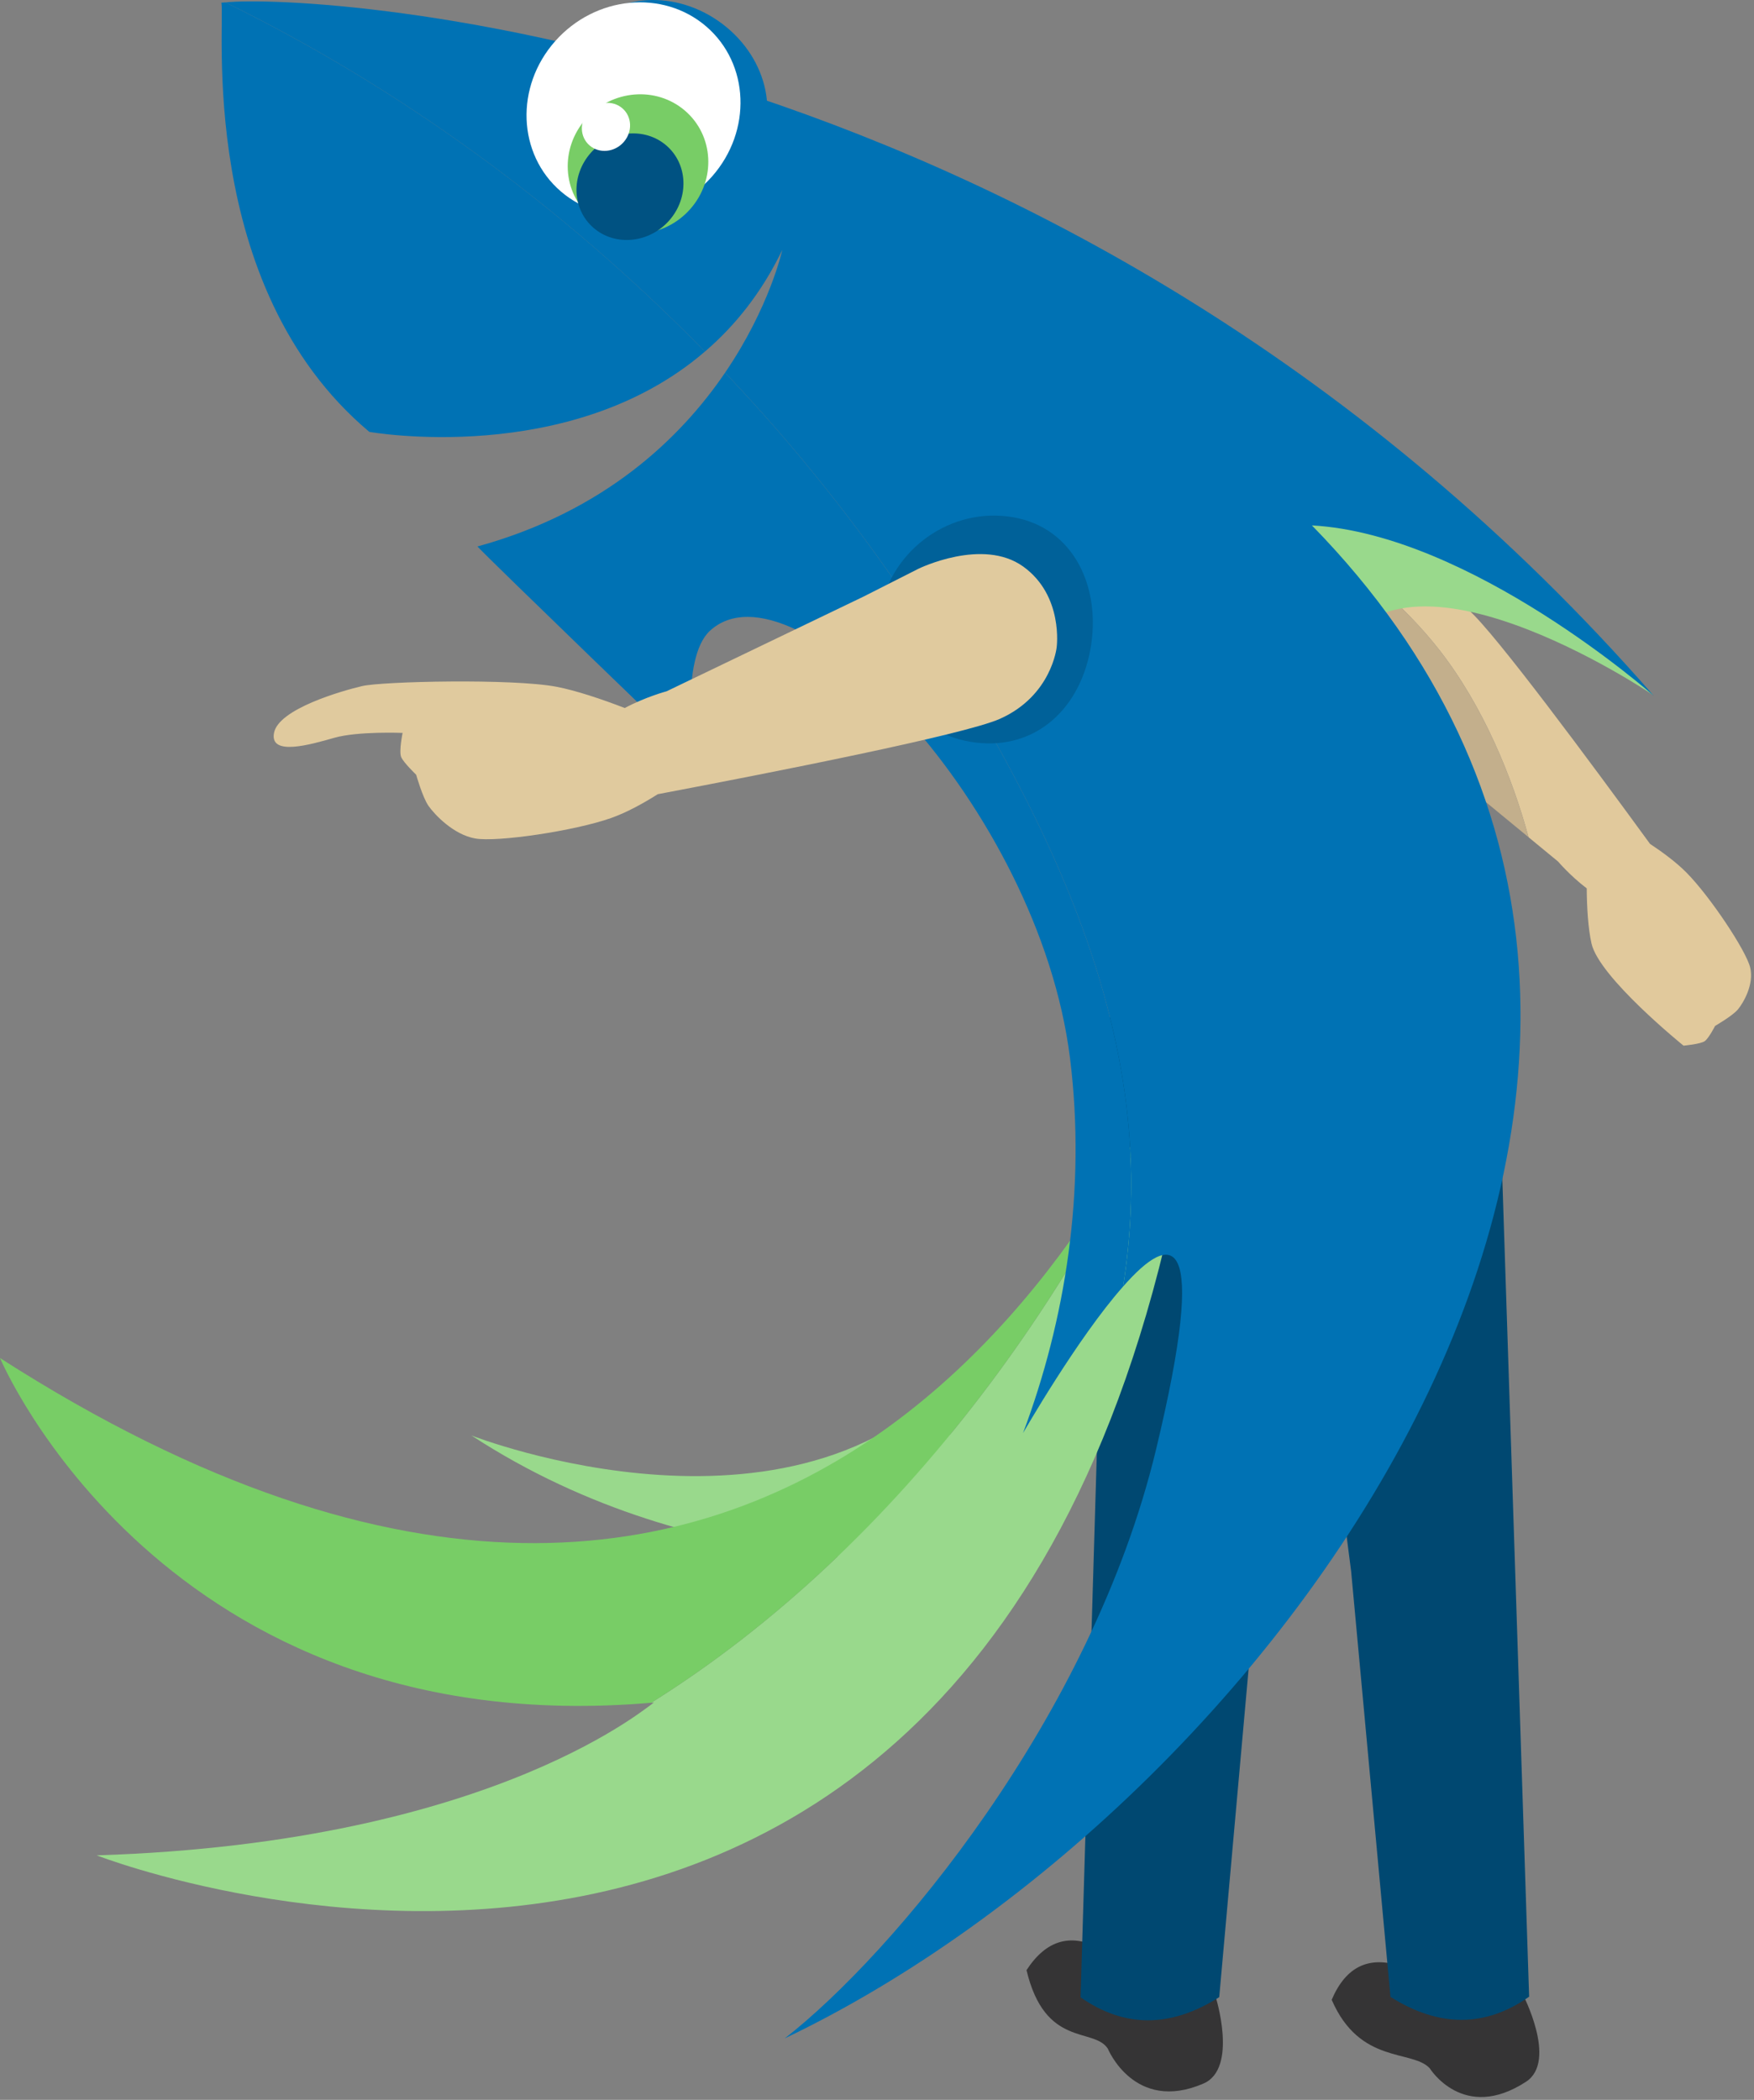 <svg width="279" height="334" viewBox="0 0 279 334" fill="none" xmlns="http://www.w3.org/2000/svg">
<rect x="0" y="0" width="279" height="334" fill="#808080" stroke="none"/>
<g clip-path="url(#clip0_5_1469)">
<path d="M242.178 317.127C242.178 317.127 247.794 327.806 242.749 331.106C232.751 337.647 227.415 328.962 227.415 328.962C224.583 325.958 216.293 328.406 211.826 318.08C214.079 312.77 217.83 310.927 223.209 312.848L242.178 317.127Z" fill="#353435"/>
<path d="M193.347 317.532C193.347 317.532 196.99 328.996 191.438 331.398C180.433 336.159 176.211 325.844 176.211 325.844C173.952 322.408 166.241 325.788 163.282 313.365C166.44 308.514 170.461 307.33 175.419 310.127L193.347 317.532Z" fill="#353435"/>
<path d="M177.185 140.231L171.881 317.69C178.82 322.537 186.167 322.591 193.936 317.658L199.997 249.96L207.374 191.272L207.3 140.187L177.185 140.231Z" fill="#004871"/>
<path d="M237.415 140.144L243.23 317.587C236.305 322.454 228.96 322.529 221.176 317.619L214.92 249.938L207.374 191.272L207.3 140.187L237.415 140.144Z" fill="#004871"/>
<path fill-rule="evenodd" clip-rule="evenodd" d="M152.65 247.533C152.65 247.533 112.079 252.544 74.983 228.318C74.983 228.318 128.351 249.295 154.773 215.701C154.773 215.701 146.748 232.957 152.65 247.533Z" fill="#99D98C"/>
<path fill-rule="evenodd" clip-rule="evenodd" d="M192.182 155.555C172.909 356.637 15.38 295.106 15.38 295.106C79.63 293.08 104.077 270.374 104.049 270.806L103.587 270.835C143.295 246.005 174.362 202.974 190.708 159.482L191.608 157.142L191.866 156.397L192.182 155.555Z" fill="#99D98C"/>
<path fill-rule="evenodd" clip-rule="evenodd" d="M190.708 159.482C174.349 202.971 143.3 246.02 103.587 270.835C25.897 277.481 0 216.005 0 216.005C129.135 298.826 181.653 183.055 190.708 159.482Z" fill="#78CD66"/>
<path fill-rule="evenodd" clip-rule="evenodd" d="M252.393 141.3C249.721 139.265 247.843 137.04 247.843 137.04L243.139 133.166C240.574 123.715 235.963 112.346 228.958 103.389C226.204 99.867 222.85 96.413 219.372 93.437L219.569 93.376L220.765 93.113C220.765 93.113 227.691 91.886 233.661 97.079C237.761 100.647 253.202 121.518 262.46 134.224C264.437 135.532 266.637 137.15 268.26 138.793C272.023 142.601 277.753 151.205 278.395 153.901C279.041 156.598 277.283 159.547 276.437 160.561C275.596 161.574 272.813 163.174 272.813 163.174C272.813 163.174 271.837 165.087 271.196 165.58C270.555 166.072 267.792 166.32 267.792 166.32C267.792 166.32 254.343 155.466 253.146 150.044C252.62 147.67 252.41 144.352 252.393 141.3Z" fill="#E1C99C"/>
<path fill-rule="evenodd" clip-rule="evenodd" d="M219.372 93.437C222.85 96.413 226.204 99.867 228.958 103.389C235.963 112.346 240.574 123.715 243.139 133.166L224.204 117.572L217.429 112.206C217.429 112.206 209.611 105.88 211.463 100.023C212.797 95.793 217.117 94.06 219.372 93.437Z" fill="#C3AF8C"/>
<path fill-rule="evenodd" clip-rule="evenodd" d="M185.295 71.469C185.295 71.469 229.572 75.919 262.95 110.552C262.95 110.552 220.904 82.068 211.972 106.077C211.972 106.077 213.59 90.016 185.295 71.469Z" fill="#99D98C"/>
<path fill-rule="evenodd" clip-rule="evenodd" d="M35.85 0.381C49.662 -1.052 170.734 4.96 263.049 110.668C263.049 110.668 233.99 84.966 208.68 83.569C290.826 167.59 204.16 286.354 124.819 324.222C141.918 310.929 173.58 273.356 183.87 230.624C192.403 195.183 186.384 195.808 178.647 204.632C183.573 173.405 174.666 141.455 146.184 98.138C136.986 84.148 126.614 71.144 115.336 59.276C122.456 48.826 124.433 39.753 124.433 39.753C121.155 46.555 116.901 51.84 112.122 55.925C89.348 32.606 63.162 13.752 35.85 0.381Z" fill="#0072B4"/>
<path fill-rule="evenodd" clip-rule="evenodd" d="M115.336 59.276C126.614 71.144 136.986 84.148 146.184 98.138C174.666 141.455 183.573 173.405 178.647 204.632C171.422 212.767 162.726 227.946 162.726 227.946C169.445 210.063 172.821 189.326 170.199 168.288C165.229 128.428 126.144 88.15 112.921 100.335C108.139 104.741 110.323 120.303 110.323 120.303C110.323 120.303 78.129 89.269 75.946 86.921C96.184 81.356 108.289 69.639 115.336 59.276Z" fill="#0072B4"/>
<path fill-rule="evenodd" clip-rule="evenodd" d="M35.85 0.381C63.162 13.756 89.355 32.596 112.122 55.925C90.651 74.395 58.743 68.691 58.743 68.691C31.091 45.449 35.866 3.198 35.21 0.425L35.85 0.381Z" fill="#0072B4"/>
<path fill-rule="evenodd" clip-rule="evenodd" d="M114.927 3.82C107.573 -1.758 97.618 -1.157 92.709 5.161C87.8 11.479 89.784 21.136 97.138 26.714C104.492 32.291 114.448 31.69 119.357 25.372C124.266 19.055 122.281 9.397 114.927 3.82Z" fill="#0072B4"/>
<path fill-rule="evenodd" clip-rule="evenodd" d="M112.34 4.212C105.45 -1.722 94.671 -0.664 88.286 6.574C81.9 13.811 82.31 24.505 89.201 30.439C96.091 36.373 106.87 35.315 113.255 28.078C119.641 20.84 119.231 10.146 112.34 4.212Z" fill="white"/>
<path fill-rule="evenodd" clip-rule="evenodd" d="M108.968 17.613C104.38 13.662 97.303 14.255 93.173 18.935C89.043 23.616 89.415 30.624 94.003 34.575C98.59 38.525 105.667 37.933 109.797 33.252C113.927 28.571 113.555 21.564 108.968 17.613Z" fill="#78CD66"/>
<path fill-rule="evenodd" clip-rule="evenodd" d="M105.991 23.139C102.546 20.172 97.156 20.701 93.964 24.319C90.771 27.938 90.976 33.285 94.421 36.252C97.866 39.219 103.256 38.69 106.448 35.071C109.641 31.453 109.436 26.106 105.991 23.139Z" fill="#005282"/>
<path fill-rule="evenodd" clip-rule="evenodd" d="M98.997 17.223C97.444 15.886 95.014 16.124 93.575 17.756C92.136 19.387 92.228 21.797 93.781 23.135C95.334 24.472 97.764 24.234 99.203 22.602C100.642 20.971 100.55 18.561 98.997 17.223Z" fill="white"/>
<path fill-rule="evenodd" clip-rule="evenodd" d="M173.411 103.457C171.538 113.314 164.089 119.638 154.313 117.981C144.536 116.325 138.119 106.977 139.992 97.119C141.865 87.262 151.323 80.604 161.099 82.261C170.876 83.917 175.283 93.599 173.411 103.457Z" fill="#006199"/>
<path d="M168.078 102.964C168.078 102.964 167.288 110.666 159.042 114.34C153.377 116.861 123.048 122.832 104.632 126.321C102.399 127.732 99.719 129.226 97.198 130.115C91.352 132.176 79.058 133.985 75.585 133.365C72.109 132.751 69.118 129.544 68.169 128.194C67.219 126.848 66.198 123.227 66.198 123.227C66.198 123.227 64.203 121.317 63.817 120.424C63.431 119.532 64.04 116.574 64.04 116.574C64.04 116.574 56.956 116.283 53.194 117.347C49.431 118.417 42.838 120.351 43.591 116.549C44.347 112.742 54.397 109.877 57.606 109.124C60.815 108.373 81.592 107.898 88.547 109.24C91.592 109.826 95.677 111.184 99.376 112.615C102.716 110.834 106.025 109.958 106.025 109.958L137.35 94.895L146.068 90.476C146.068 90.476 156.292 85.442 162.772 90.124C169.201 94.764 168.078 102.964 168.078 102.964Z" fill="#E0CA9E"/>
</g>
<defs>
<clipPath id="clip0_5_1469">
<rect width="279" height="334" fill="white"/>
</clipPath>
</defs>
</svg>
